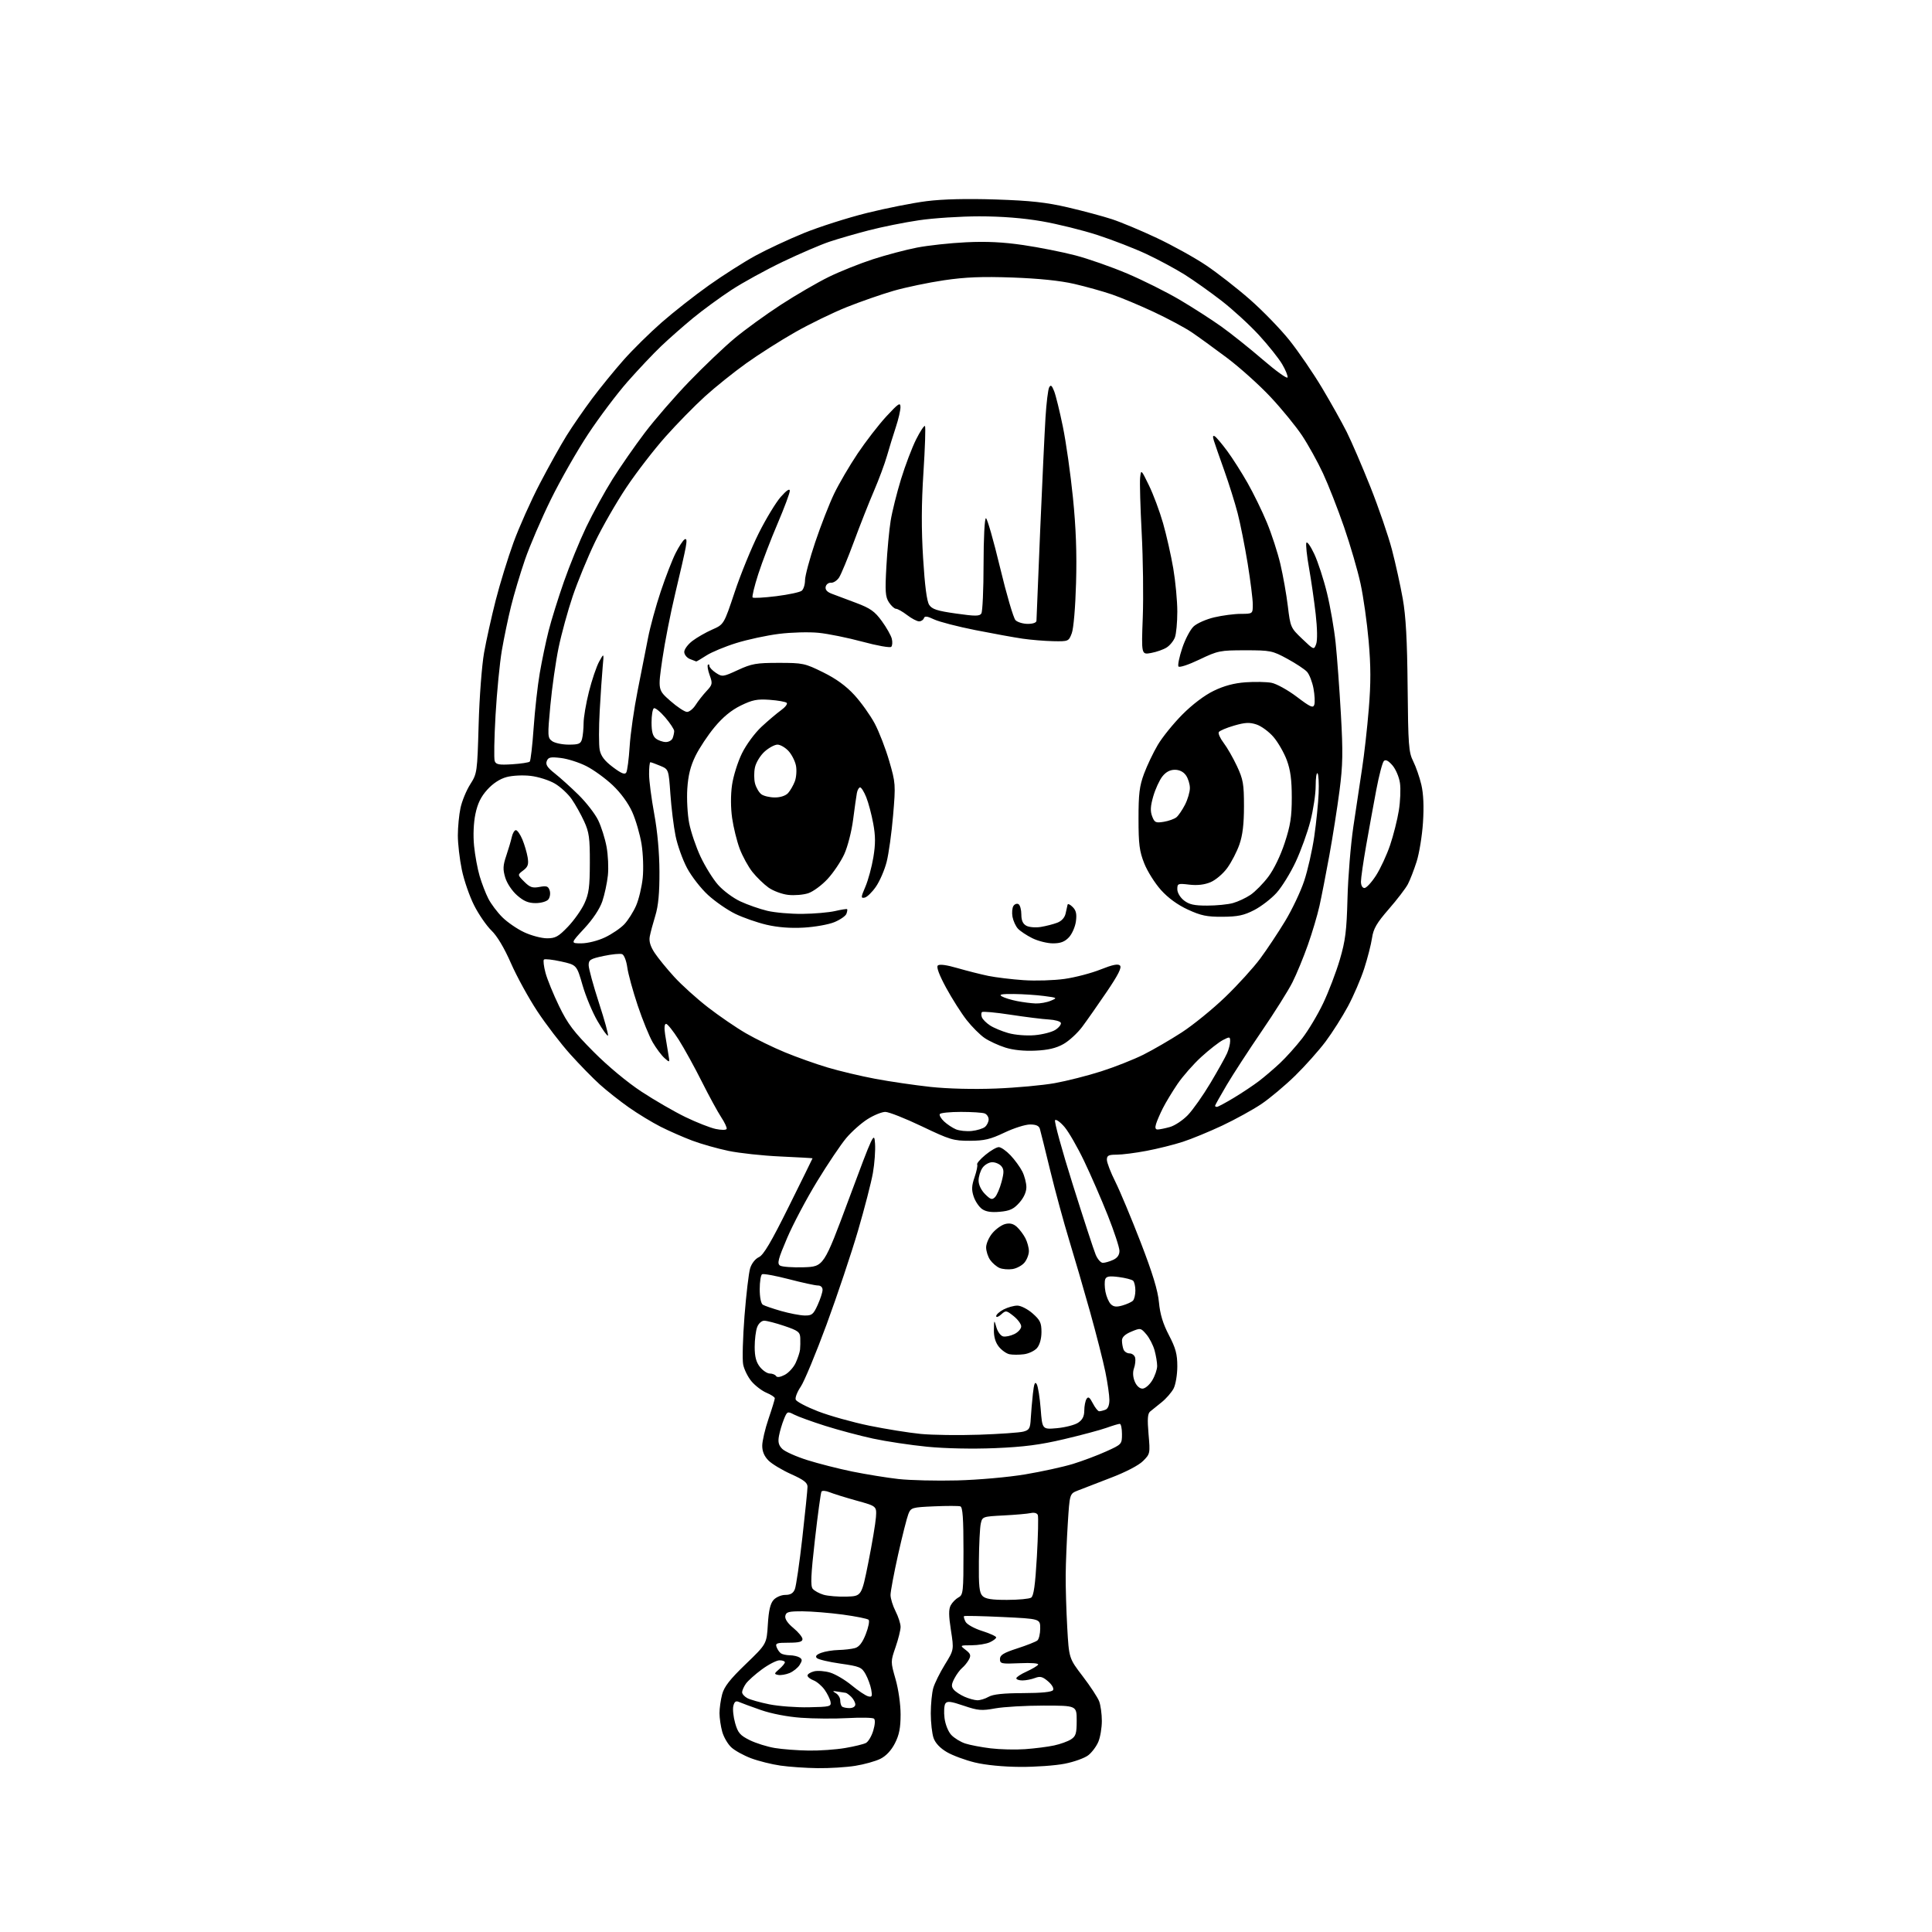 <?xml version="1.0" encoding="UTF-8" standalone="no"?>
<svg 
  version="1.1" 
  xmlns="http://www.w3.org/2000/svg" 
  xmlns:xlink="http://www.w3.org/1999/xlink" 
  xmlns:svg="http://www.w3.org/2000/svg"
  xmlns:rdf="http://www.w3.org/1999/02/22-rdf-syntax-ns#"
  xmlns:cc="http://creativecommons.org/ns#"
  xmlns:dc="http://purl.org/dc/elements/1.1/"
  viewBox="0 0 768 768"
  width="768"
  height="768"
>
<style>svg {background-color: white; }</style>"
<path stroke="none" fill="black" fill-rule="evenodd" d="M325.00,702.87C320.32,702.81 313.68,702.35 310.23,701.85C306.78,701.36 301.54,700.05 298.59,698.95C295.64,697.84 292.09,695.89 290.70,694.59C289.30,693.30 287.68,690.50 287.09,688.37C286.50,686.24 286.01,682.92 286.01,681.00C286.01,679.08 286.49,675.70 287.07,673.50C287.88,670.47 290.15,667.56 296.45,661.50C304.76,653.50 304.76,653.50 305.23,645.74C305.57,640.16 306.21,637.43 307.51,635.99C308.51,634.89 310.58,634.00 312.18,634.00C314.21,634.00 315.31,633.35 315.96,631.75C316.47,630.51 317.81,621.31 318.94,611.30C320.07,601.29 321.00,592.15 321.00,591.01C321.00,589.40 319.49,588.24 314.49,586.00C310.91,584.39 306.86,581.96 305.49,580.58C303.82,578.91 303.00,576.98 303.00,574.72C303.00,572.87 304.12,568.04 305.50,564.00C306.88,559.96 308.00,556.28 308.00,555.84C308.00,555.39 306.52,554.41 304.70,553.65C302.89,552.89 300.21,550.85 298.74,549.11C297.28,547.37 295.78,544.33 295.41,542.35C295.04,540.38 295.28,531.73 295.95,523.13C296.63,514.54 297.63,506.01 298.19,504.18C298.78,502.24 300.23,500.40 301.67,499.74C303.51,498.90 306.54,493.78 313.57,479.60C318.76,469.14 323.00,460.52 323.00,460.44C323.00,460.37 317.26,460.04 310.25,459.72C303.24,459.41 293.93,458.40 289.56,457.49C285.20,456.58 278.72,454.75 275.17,453.41C271.61,452.07 265.96,449.59 262.60,447.89C259.25,446.19 253.57,442.74 250.00,440.23C246.43,437.72 241.25,433.63 238.50,431.16C235.75,428.68 230.43,423.25 226.69,419.08C222.94,414.91 217.05,407.23 213.60,402.00C210.15,396.77 205.43,388.18 203.12,382.91C200.46,376.83 197.62,372.07 195.37,369.91C193.42,368.03 190.32,363.54 188.49,359.93C186.65,356.31 184.44,349.92 183.58,345.72C182.71,341.52 182.00,335.39 182.00,332.09C182.00,328.80 182.48,323.87 183.06,321.15C183.65,318.42 185.38,314.21 186.92,311.79C189.67,307.45 189.72,307.07 190.27,287.94C190.57,277.18 191.54,264.48 192.42,259.50C193.30,254.55 195.38,245.17 197.04,238.66C198.70,232.15 201.89,221.80 204.12,215.66C206.36,209.52 211.08,198.96 214.61,192.20C218.14,185.43 222.91,176.88 225.20,173.20C227.49,169.51 232.06,162.90 235.34,158.50C238.63,154.10 244.29,147.16 247.91,143.07C251.53,138.98 258.32,132.29 263.00,128.19C267.68,124.09 276.13,117.44 281.80,113.42C287.46,109.40 295.79,104.10 300.30,101.64C304.82,99.17 313.46,95.14 319.51,92.67C325.55,90.21 336.80,86.61 344.50,84.69C352.20,82.77 362.95,80.64 368.38,79.96C374.81,79.15 384.41,78.92 395.88,79.30C409.75,79.76 415.84,80.43 424.50,82.44C430.55,83.85 438.43,85.96 442.00,87.13C445.57,88.30 453.62,91.66 459.87,94.61C466.12,97.56 474.90,102.42 479.37,105.42C483.84,108.41 491.69,114.53 496.82,119.02C501.94,123.50 509.06,130.85 512.64,135.34C516.21,139.83 522.02,148.31 525.53,154.19C529.04,160.07 533.45,167.95 535.33,171.69C537.21,175.44 541.44,185.25 544.73,193.50C548.02,201.75 551.88,213.00 553.32,218.50C554.76,224.00 556.69,232.78 557.62,238.00C558.85,244.93 559.38,254.41 559.55,273.09C559.77,296.25 559.98,299.05 561.76,302.59C562.84,304.74 564.30,308.94 565.00,311.92C565.85,315.52 566.07,320.57 565.66,326.92C565.32,332.19 564.18,339.20 563.13,342.50C562.08,345.80 560.51,349.85 559.64,351.50C558.77,353.15 555.36,357.60 552.07,361.38C547.24,366.93 545.95,369.15 545.40,372.88C545.03,375.42 543.63,380.88 542.30,385.00C540.97,389.12 538.06,395.88 535.85,400.00C533.63,404.12 529.64,410.43 526.97,414.00C524.30,417.57 518.83,423.71 514.81,427.64C510.79,431.56 504.74,436.63 501.37,438.90C497.99,441.16 491.02,445.00 485.87,447.43C480.72,449.85 473.64,452.77 470.14,453.90C466.64,455.04 460.17,456.65 455.78,457.48C451.38,458.32 446.03,459.00 443.89,459.00C440.65,459.00 440.00,459.34 440.00,461.02C440.00,462.14 441.51,466.08 443.37,469.77C445.22,473.47 449.73,484.28 453.41,493.78C458.17,506.11 460.26,512.96 460.70,517.69C461.14,522.41 462.29,526.19 464.66,530.74C467.36,535.92 468.00,538.29 468.00,543.12C468.00,546.41 467.34,550.37 466.54,551.93C465.73,553.49 463.59,555.95 461.79,557.40C459.98,558.84 457.91,560.52 457.19,561.11C456.20,561.93 456.05,564.11 456.56,570.05C457.24,577.77 457.20,577.95 454.37,580.78C452.65,582.50 447.49,585.19 441.50,587.47C436.00,589.57 430.08,591.86 428.35,592.55C425.21,593.81 425.21,593.81 424.46,605.66C424.05,612.17 423.67,621.33 423.63,626.00C423.58,630.67 423.86,640.06 424.24,646.85C424.93,659.19 424.93,659.19 430.40,666.35C433.41,670.28 436.35,674.77 436.94,676.32C437.52,677.86 438.00,681.37 438.00,684.10C438.00,686.83 437.38,690.55 436.62,692.36C435.86,694.18 434.07,696.59 432.63,697.72C431.20,698.85 426.98,700.37 423.26,701.10C419.54,701.84 411.55,702.41 405.50,702.37C398.81,702.33 391.77,701.64 387.52,700.61C383.68,699.68 378.67,697.82 376.38,696.48C373.70,694.91 371.81,692.91 371.10,690.87C370.50,689.13 370.00,684.73 370.00,681.09C370.00,677.46 370.45,672.93 370.99,671.02C371.54,669.12 373.61,664.93 375.60,661.70C379.22,655.84 379.22,655.84 378.01,648.05C377.10,642.24 377.08,639.72 377.92,638.15C378.54,636.99 379.94,635.57 381.02,634.99C382.88,634.00 383.00,632.84 383.00,616.57C383.00,603.57 382.69,599.11 381.75,598.80C381.06,598.58 376.37,598.57 371.33,598.79C362.51,599.18 362.12,599.29 361.09,601.85C360.51,603.31 358.67,610.57 357.01,617.98C355.36,625.40 354.00,632.62 354.00,634.02C354.00,635.43 354.90,638.34 356.00,640.50C357.10,642.66 358.00,645.45 358.00,646.71C358.00,647.96 357.10,651.59 356.00,654.76C354.01,660.53 354.01,660.53 356.00,667.51C357.15,671.52 358.00,677.50 358.00,681.53C358.00,686.87 357.45,689.65 355.75,692.98C354.31,695.80 352.24,698.02 350.00,699.14C348.07,700.11 343.57,701.37 340.00,701.94C336.43,702.52 329.68,702.93 325.00,702.87zM321.42,695.88C325.77,695.95 332.30,695.49 335.92,694.87C339.54,694.26 343.27,693.35 344.21,692.86C345.16,692.37 346.47,690.16 347.13,687.95C347.85,685.54 347.97,683.64 347.42,683.19C346.91,682.77 342.23,682.68 337.00,682.97C331.77,683.26 323.43,683.21 318.46,682.84C313.01,682.45 306.66,681.22 302.46,679.76C298.63,678.42 294.73,676.99 293.79,676.57C292.51,676.01 291.94,676.40 291.51,678.16C291.20,679.45 291.53,682.52 292.24,685.00C293.33,688.83 294.19,689.83 298.01,691.73C300.48,692.95 304.98,694.36 308.00,694.86C311.02,695.36 317.06,695.82 321.42,695.88zM407.50,695.32C411.35,695.04 416.52,694.39 419.00,693.85C421.48,693.32 424.51,692.23 425.75,691.42C427.67,690.17 428.00,689.07 428.00,683.98C428.00,678.00 428.00,678.00 414.87,678.00C407.64,678.00 398.98,678.50 395.62,679.11C390.17,680.10 388.79,679.98 383.10,678.05C377.93,676.29 376.52,676.13 375.80,677.19C375.31,677.91 375.16,680.50 375.46,682.94C375.78,685.49 376.93,688.36 378.15,689.66C379.33,690.92 381.81,692.44 383.67,693.06C385.52,693.67 390.07,694.54 393.77,694.99C397.47,695.44 403.65,695.59 407.50,695.32zM321.50,678.67C329.88,678.51 330.48,678.36 330.15,676.52C329.96,675.43 328.90,673.26 327.79,671.70C326.67,670.14 324.69,668.45 323.38,667.96C322.07,667.46 321.00,666.60 321.00,666.04C321.00,665.49 322.17,664.75 323.59,664.39C325.02,664.03 327.90,664.25 330.00,664.88C332.09,665.51 335.94,667.78 338.54,669.93C341.14,672.08 344.08,674.05 345.09,674.31C346.64,674.72 346.82,674.33 346.33,671.64C346.01,669.91 345.00,667.15 344.08,665.50C342.53,662.73 341.75,662.41 334.06,661.31C329.47,660.66 325.26,659.66 324.70,659.10C324.00,658.40 324.54,657.74 326.40,657.04C327.90,656.47 331.01,655.96 333.32,655.90C335.62,655.85 338.57,655.50 339.87,655.14C341.53,654.67 342.83,652.99 344.17,649.58C345.22,646.89 345.73,644.33 345.29,643.89C344.86,643.46 340.23,642.53 335.00,641.82C329.77,641.12 322.58,640.54 319.02,640.52C313.49,640.50 312.48,640.77 312.17,642.36C311.94,643.55 313.10,645.28 315.41,647.18C317.38,648.81 319.00,650.79 319.00,651.57C319.00,652.64 317.60,653.00 313.53,653.00C308.74,653.00 308.14,653.22 308.71,654.75C309.06,655.71 309.84,656.83 310.43,657.23C311.02,657.64 312.62,657.98 314.00,658.00C315.38,658.02 317.10,658.41 317.84,658.88C318.95,659.59 318.96,660.09 317.87,661.84C317.15,662.99 315.34,664.44 313.86,665.06C312.37,665.67 310.34,666.01 309.33,665.81C307.65,665.48 307.69,665.29 309.75,663.50C310.99,662.43 312.00,661.21 312.00,660.78C312.00,660.35 311.05,660.00 309.88,660.00C308.72,660.00 305.57,661.62 302.88,663.59C300.19,665.56 297.32,668.14 296.49,669.31C295.67,670.49 295.00,672.00 295.00,672.69C295.00,673.37 295.94,674.43 297.08,675.04C298.22,675.65 302.16,676.76 305.83,677.50C309.50,678.24 316.55,678.77 321.50,678.67zM337.67,679.00C339.02,679.00 340.00,678.40 340.00,677.57C340.00,676.79 339.29,675.44 338.43,674.57C337.56,673.71 336.55,672.97 336.18,672.93C335.81,672.88 334.38,672.67 333.00,672.44C330.89,672.09 330.77,672.19 332.25,673.06C333.21,673.63 334.00,674.90 334.00,675.88C334.00,676.86 334.30,677.97 334.67,678.33C335.03,678.70 336.38,679.00 337.67,679.00zM388.50,675.88C389.60,675.91 391.62,675.29 393.00,674.50C394.75,673.50 398.88,673.06 406.69,673.04C414.09,673.01 418.13,672.61 418.60,671.84C419.02,671.17 418.18,669.69 416.64,668.37C414.45,666.49 413.49,666.24 411.42,667.03C410.02,667.56 407.77,668.00 406.43,668.00C405.10,668.00 404.00,667.62 404.00,667.15C404.00,666.69 405.82,665.48 408.05,664.48C410.27,663.47 412.35,662.24 412.67,661.73C413.01,661.18 410.04,660.94 405.37,661.15C398.05,661.48 397.50,661.36 397.50,659.50C397.50,657.91 398.91,657.04 404.37,655.27C408.15,654.05 411.75,652.62 412.37,652.11C412.99,651.59 413.50,649.44 413.50,647.33C413.50,643.50 413.50,643.50 398.55,642.79C390.32,642.40 383.42,642.25 383.21,642.45C383.01,642.66 383.29,643.67 383.84,644.71C384.40,645.74 387.35,647.38 390.42,648.34C393.49,649.31 396.00,650.46 396.00,650.89C396.00,651.32 394.85,652.20 393.45,652.84C392.05,653.48 388.79,654.01 386.20,654.02C381.50,654.04 381.50,654.04 383.87,655.87C385.81,657.36 386.05,658.04 385.17,659.68C384.59,660.77 383.38,662.27 382.49,663.01C381.60,663.75 380.19,665.66 379.37,667.25C378.17,669.57 378.12,670.44 379.12,671.64C379.80,672.47 381.74,673.75 383.43,674.49C385.12,675.23 387.40,675.86 388.50,675.88zM400.32,635.98C404.82,635.98 409.13,635.57 409.89,635.09C410.91,634.44 411.52,630.13 412.17,618.89C412.65,610.46 412.82,602.98 412.55,602.26C412.25,601.48 411.13,601.16 409.77,601.46C408.52,601.74 403.68,602.17 399.00,602.41C390.62,602.84 390.49,602.88 389.87,605.67C389.52,607.23 389.18,613.98 389.12,620.68C389.02,630.53 389.30,633.16 390.57,634.43C391.75,635.60 394.20,636.00 400.32,635.98zM336.50,634.68C342.50,634.50 342.50,634.50 345.20,621.00C346.68,613.58 348.03,605.53 348.20,603.12C348.50,598.73 348.50,598.73 340.50,596.52C336.10,595.30 331.28,593.80 329.79,593.19C328.29,592.58 326.83,592.46 326.55,592.93C326.26,593.39 325.09,601.96 323.95,611.96C322.34,626.08 322.14,630.47 323.07,631.58C323.72,632.36 325.66,633.43 327.38,633.94C329.09,634.44 333.20,634.78 336.50,634.68zM380.50,588.49C388.93,588.27 400.76,587.22 407.52,586.09C414.13,584.98 422.68,583.11 426.52,581.93C430.36,580.75 436.31,578.51 439.75,576.95C445.93,574.16 446.00,574.08 446.00,570.06C446.00,567.83 445.61,566.00 445.13,566.00C444.64,566.00 442.28,566.71 439.88,567.57C437.47,568.44 429.88,570.47 423.00,572.09C413.43,574.35 406.98,575.18 395.50,575.66C386.50,576.03 375.72,575.80 368.56,575.10C361.99,574.45 352.31,573.00 347.06,571.87C341.80,570.73 333.23,568.45 328.00,566.79C322.77,565.13 317.25,563.13 315.72,562.34C313.01,560.95 312.90,561.00 311.60,564.21C310.87,566.02 309.99,568.97 309.66,570.77C309.19,573.23 309.52,574.52 310.96,575.96C312.01,577.01 316.49,579.02 320.91,580.41C325.34,581.81 333.40,583.86 338.83,584.97C344.27,586.07 352.49,587.41 357.11,587.93C361.72,588.45 372.25,588.70 380.50,588.49zM389.29,570.32C397.42,570.04 405.30,569.48 406.79,569.09C409.17,568.46 409.53,567.82 409.74,563.93C409.88,561.50 410.26,557.05 410.59,554.05C411.04,549.96 411.43,549.01 412.13,550.26C412.64,551.18 413.34,555.60 413.69,560.09C414.32,568.25 414.32,568.25 420.19,567.72C423.43,567.42 427.18,566.46 428.54,565.57C430.30,564.41 431.00,563.04 431.02,560.73C431.02,558.95 431.43,556.87 431.91,556.10C432.60,555.03 433.17,555.43 434.42,557.85C435.32,559.58 436.45,561.00 436.94,561.00C437.43,561.00 438.55,560.73 439.42,560.39C440.42,560.01 441.00,558.57 441.00,556.50C441.00,554.69 440.28,549.68 439.40,545.36C438.52,541.04 435.78,530.30 433.32,521.50C430.86,512.70 427.10,499.81 424.97,492.85C422.85,485.89 419.48,473.52 417.49,465.35C415.51,457.18 413.65,449.71 413.37,448.75C413.02,447.52 411.84,447.00 409.46,447.00C407.58,447.00 403.00,448.45 399.28,450.23C393.67,452.90 391.30,453.46 385.50,453.48C379.02,453.50 377.61,453.07 366.48,447.75C359.87,444.59 353.32,442.00 351.93,442.00C350.53,442.00 347.34,443.30 344.84,444.89C342.34,446.47 338.54,449.85 336.40,452.39C334.25,454.94 329.04,462.68 324.82,469.61C320.59,476.53 315.22,486.68 312.88,492.17C309.32,500.50 308.86,502.30 310.06,503.08C310.85,503.59 315.09,503.90 319.47,503.76C327.45,503.50 327.45,503.50 337.47,476.55C347.17,450.49 347.51,449.76 347.84,454.55C348.03,457.27 347.65,462.52 347.00,466.22C346.36,469.92 343.69,480.27 341.07,489.22C338.45,498.17 332.83,514.95 328.58,526.50C324.32,538.05 319.70,549.18 318.31,551.22C316.91,553.27 316.01,555.59 316.31,556.37C316.61,557.16 320.60,559.25 325.18,561.03C329.76,562.80 338.90,565.36 345.50,566.72C352.10,568.07 361.32,569.55 366.00,570.01C370.68,570.46 381.16,570.60 389.29,570.32zM454.14,552.00C455.20,552.00 456.90,550.57 458.01,548.75C459.10,546.96 459.99,544.38 459.99,543.00C459.99,541.62 459.52,538.81 458.95,536.75C458.38,534.69 456.90,531.83 455.67,530.40C453.48,527.85 453.35,527.83 449.71,529.35C447.21,530.39 446.00,531.54 446.00,532.87C446.00,533.95 446.27,535.55 446.61,536.42C446.94,537.29 448.03,538.00 449.03,538.00C450.03,538.00 451.03,538.79 451.25,539.75C451.46,540.71 451.25,542.60 450.77,543.93C450.23,545.47 450.34,547.41 451.08,549.18C451.77,550.87 453.00,552.00 454.14,552.00zM311.92,546.54C313.47,545.74 315.43,543.61 316.28,541.79C317.12,539.98 317.91,537.60 318.03,536.50C318.14,535.40 318.18,533.30 318.12,531.84C318.01,529.51 317.25,528.93 311.81,527.09C308.40,525.94 304.79,525.00 303.78,525.00C302.74,525.00 301.53,526.10 300.98,527.57C300.44,528.98 300.00,532.52 300.00,535.43C300.00,539.28 300.57,541.45 302.07,543.37C303.21,544.81 304.99,546.00 306.01,546.00C307.04,546.00 308.16,546.45 308.50,547.00C308.89,547.63 310.14,547.46 311.92,546.54zM407.00,538.34C405.07,538.59 402.50,538.58 401.27,538.33C400.04,538.07 398.13,536.71 397.02,535.30C395.68,533.60 395.03,531.34 395.09,528.62C395.18,524.50 395.18,524.50 396.10,527.68C396.61,529.43 397.80,531.03 398.76,531.25C399.72,531.47 401.74,531.04 403.25,530.30C404.76,529.56 405.98,528.17 405.94,527.22C405.91,526.28 404.54,524.44 402.90,523.14C400.03,520.87 399.83,520.84 397.95,522.54C396.88,523.51 396.00,523.80 396.00,523.18C396.00,522.56 397.33,521.36 398.95,520.53C400.57,519.69 403.03,519.00 404.42,519.00C405.80,519.00 408.52,520.39 410.47,522.10C413.48,524.75 414.00,525.84 414.00,529.49C414.00,532.12 413.32,534.57 412.25,535.84C411.29,536.97 408.93,538.10 407.00,538.34zM319.80,522.93C322.74,522.99 323.31,522.53 325.03,518.75C326.09,516.41 326.97,513.71 326.98,512.75C326.99,511.69 326.25,511.00 325.11,511.00C324.07,511.00 318.86,509.87 313.54,508.48C308.21,507.10 303.44,506.23 302.93,506.54C302.42,506.86 302.00,509.54 302.00,512.50C302.00,515.70 302.50,518.19 303.24,518.65C303.92,519.07 307.18,520.19 310.49,521.14C313.80,522.08 317.98,522.89 319.80,522.93zM446.18,518.95C447.93,518.45 449.81,517.59 450.35,517.05C450.89,516.51 451.33,514.69 451.33,513.00C451.33,511.31 450.92,509.56 450.42,509.10C449.91,508.64 447.35,507.98 444.71,507.64C440.98,507.16 439.80,507.36 439.35,508.52C439.04,509.34 439.07,511.57 439.43,513.48C439.79,515.38 440.74,517.59 441.54,518.40C442.64,519.50 443.78,519.64 446.18,518.95zM402.50,504.47C400.85,504.73 398.54,504.54 397.36,504.05C396.18,503.55 394.49,502.11 393.61,500.85C392.72,499.59 392.00,497.34 392.00,495.85C392.00,494.37 393.12,491.82 394.50,490.19C395.87,488.55 398.17,486.92 399.61,486.56C401.44,486.10 402.84,486.45 404.22,487.70C405.31,488.69 406.83,490.71 407.60,492.20C408.37,493.68 409.00,496.00 409.00,497.34C409.00,498.68 408.21,500.73 407.25,501.89C406.29,503.05 404.15,504.21 402.50,504.47zM438.40,502.00C439.23,502.00 441.05,501.48 442.45,500.84C444.17,500.06 445.00,498.88 445.00,497.24C445.00,495.90 442.91,489.56 440.37,483.15C437.82,476.74 433.58,467.00 430.94,461.50C428.31,456.00 424.81,449.93 423.17,448.00C421.53,446.07 419.84,444.85 419.41,445.27C418.98,445.70 422.13,457.17 426.41,470.77C430.69,484.37 434.80,496.96 435.55,498.75C436.29,500.54 437.57,502.00 438.40,502.00zM397.44,481.70C393.97,482.01 391.86,481.67 390.33,480.57C389.13,479.70 387.65,477.48 387.04,475.62C386.16,472.97 386.24,471.32 387.41,467.94C388.22,465.57 388.69,463.30 388.44,462.90C388.19,462.49 389.66,460.77 391.72,459.08C393.77,457.39 396.16,456.00 397.03,456.00C397.90,456.00 400.00,457.46 401.69,459.25C403.39,461.04 405.50,463.94 406.39,465.70C407.27,467.46 408.00,470.27 408.00,471.93C408.00,473.85 406.96,476.13 405.19,478.11C402.93,480.64 401.42,481.34 397.44,481.70zM395.53,475.88C396.28,475.12 397.45,472.40 398.13,469.83C399.14,466.04 399.13,464.86 398.06,463.58C397.34,462.71 395.71,462.00 394.43,462.00C393.16,462.00 391.41,463.00 390.56,464.22C389.70,465.44 389.00,467.72 389.00,469.27C389.00,470.97 390.03,473.12 391.58,474.68C393.78,476.87 394.37,477.05 395.53,475.88zM288.85,448.76C289.04,448.29 288.07,446.19 286.68,444.10C285.30,442.00 281.83,435.64 278.98,429.96C276.13,424.27 272.00,416.78 269.81,413.31C267.61,409.84 265.35,407.00 264.78,407.00C264.13,407.00 263.98,408.56 264.40,411.25C264.76,413.59 265.33,417.07 265.67,419.00C266.28,422.50 266.28,422.50 264.15,420.60C262.98,419.56 260.88,416.77 259.50,414.41C258.12,412.05 255.41,405.41 253.49,399.67C251.57,393.92 249.70,387.11 249.35,384.52C248.99,381.91 248.08,379.58 247.30,379.29C246.53,378.99 243.22,379.32 239.95,380.01C234.68,381.13 234.00,381.55 234.00,383.68C234.00,385.00 235.84,391.73 238.08,398.63C240.33,405.53 241.94,411.39 241.67,411.66C241.40,411.93 239.55,409.36 237.55,405.94C235.55,402.53 232.86,396.10 231.58,391.66C229.25,383.58 229.25,383.58 223.04,382.20C219.63,381.45 216.56,381.10 216.22,381.45C215.88,381.79 216.16,384.16 216.85,386.73C217.54,389.30 219.97,395.25 222.25,399.95C225.68,407.02 228.06,410.17 235.97,418.12C241.68,423.86 249.36,430.24 255.02,433.96C260.23,437.38 268.10,441.93 272.50,444.06C276.90,446.19 282.30,448.31 284.50,448.78C286.73,449.25 288.65,449.25 288.85,448.76zM386.29,449.58C388.37,449.36 390.74,448.63 391.54,447.97C392.34,447.30 393.00,445.96 393.00,444.98C393.00,444.01 392.29,442.94 391.42,442.61C390.55,442.27 386.30,442.00 381.98,442.00C377.65,442.00 373.88,442.38 373.59,442.85C373.30,443.32 374.06,444.65 375.28,445.79C376.50,446.94 378.63,448.35 380.00,448.93C381.38,449.50 384.21,449.80 386.29,449.58zM460.18,448.99C460.91,448.99 463.09,448.55 465.03,448.01C466.98,447.47 470.20,445.33 472.19,443.26C474.18,441.19 478.23,435.45 481.18,430.50C484.13,425.55 487.10,420.24 487.77,418.70C488.45,417.16 489.00,415.02 489.00,413.93C489.00,412.07 488.82,412.04 486.12,413.44C484.54,414.26 480.68,417.27 477.54,420.14C474.40,423.00 470.14,427.86 468.06,430.92C465.98,433.99 463.38,438.30 462.27,440.50C461.16,442.70 459.94,445.51 459.56,446.75C459.08,448.30 459.28,449.00 460.18,448.99zM483.75,440.00C484.16,440.00 487.20,438.37 490.50,436.38C493.80,434.39 498.30,431.39 500.50,429.71C502.70,428.03 506.45,424.82 508.84,422.58C511.23,420.34 515.18,415.93 517.62,412.79C520.06,409.65 523.82,403.35 525.99,398.79C528.16,394.23 531.13,386.45 532.59,381.50C534.82,373.92 535.31,370.07 535.65,357.10C535.87,348.63 536.92,335.81 537.98,328.60C539.04,321.40 540.60,311.00 541.45,305.50C542.30,300.00 543.50,289.34 544.11,281.81C544.96,271.52 544.94,264.81 544.06,254.81C543.42,247.49 541.97,237.24 540.84,232.03C539.72,226.83 536.77,216.70 534.29,209.53C531.82,202.37 528.06,192.76 525.93,188.19C523.81,183.62 520.06,176.86 517.61,173.16C515.15,169.47 509.52,162.57 505.09,157.84C500.66,153.10 492.86,146.10 487.77,142.27C482.67,138.44 476.32,133.84 473.65,132.04C470.98,130.24 464.23,126.63 458.65,124.01C453.07,121.40 445.57,118.26 442.00,117.04C438.43,115.82 431.68,113.93 427.00,112.85C421.44,111.57 412.97,110.70 402.50,110.32C390.33,109.89 383.80,110.15 375.24,111.41C369.04,112.33 360.04,114.21 355.24,115.59C350.43,116.98 342.02,119.91 336.54,122.10C331.07,124.29 321.84,128.78 316.04,132.08C310.24,135.37 301.50,140.94 296.61,144.44C291.72,147.94 284.37,153.83 280.29,157.53C276.20,161.23 269.11,168.46 264.54,173.60C259.97,178.74 252.98,187.79 249.02,193.72C245.05,199.65 239.42,209.45 236.51,215.50C233.60,221.55 229.62,231.22 227.66,237.00C225.71,242.78 223.18,252.00 222.04,257.50C220.91,263.00 219.44,273.29 218.78,280.36C217.63,292.60 217.67,293.28 219.48,294.61C220.53,295.37 223.49,296.00 226.07,296.00C230.10,296.00 230.85,295.68 231.37,293.75C231.70,292.51 231.98,289.67 231.99,287.44C231.99,285.21 232.95,279.58 234.12,274.94C235.29,270.30 237.11,264.93 238.17,263.00C240.10,259.50 240.10,259.50 239.58,265.00C239.30,268.02 238.76,275.94 238.39,282.59C238.02,289.24 238.02,296.22 238.39,298.09C238.88,300.56 240.31,302.44 243.61,304.93C246.97,307.46 248.37,308.03 248.94,307.10C249.37,306.41 249.98,301.72 250.30,296.67C250.62,291.63 252.05,281.65 253.48,274.50C254.91,267.35 256.76,257.93 257.61,253.56C258.45,249.19 260.72,240.89 262.66,235.10C264.59,229.32 267.25,222.47 268.57,219.87C269.88,217.27 271.48,214.82 272.12,214.43C272.96,213.91 273.09,214.77 272.58,217.61C272.20,219.75 270.34,227.90 268.46,235.72C266.58,243.53 264.25,255.41 263.28,262.10C261.52,274.26 261.52,274.26 266.48,278.63C269.21,281.03 272.19,283.00 273.11,283.00C274.02,283.00 275.55,281.76 276.51,280.25C277.47,278.74 279.41,276.26 280.83,274.74C283.23,272.16 283.31,271.75 282.11,268.41C281.40,266.45 281.08,264.58 281.41,264.26C281.73,263.93 282.00,264.14 282.00,264.72C282.00,265.30 283.17,266.54 284.60,267.48C287.11,269.12 287.42,269.08 293.35,266.34C298.82,263.82 300.62,263.50 309.55,263.50C319.16,263.50 319.94,263.67 327.21,267.26C332.43,269.84 336.34,272.69 339.68,276.34C342.35,279.26 345.96,284.33 347.71,287.60C349.45,290.88 352.05,297.59 353.48,302.53C356.01,311.23 356.06,311.88 355.02,324.13C354.44,331.07 353.28,339.40 352.45,342.63C351.63,345.86 349.70,350.30 348.18,352.49C346.66,354.69 344.65,356.64 343.71,356.82C342.16,357.12 342.19,356.72 344.01,352.47C345.11,349.90 346.53,344.66 347.17,340.83C348.05,335.49 348.04,332.32 347.12,327.35C346.46,323.77 345.22,319.08 344.35,316.92C343.49,314.77 342.39,313.00 341.91,313.00C341.43,313.00 340.85,314.01 340.62,315.25C340.39,316.49 339.71,321.26 339.12,325.86C338.53,330.46 336.95,336.62 335.61,339.54C334.27,342.46 331.30,346.89 329.01,349.37C326.72,351.86 323.25,354.42 321.30,355.07C319.36,355.71 315.76,356.01 313.32,355.73C310.88,355.46 307.36,354.15 305.50,352.83C303.64,351.50 300.76,348.71 299.10,346.62C297.44,344.53 295.15,340.35 294.02,337.34C292.90,334.32 291.55,328.84 291.03,325.17C290.45,321.09 290.43,316.01 290.99,312.08C291.49,308.54 293.27,302.87 294.94,299.47C296.66,295.97 300.05,291.38 302.74,288.88C305.36,286.45 308.85,283.50 310.50,282.31C312.15,281.13 313.15,279.82 312.73,279.39C312.30,278.97 309.27,278.43 305.98,278.19C300.97,277.83 299.12,278.20 294.46,280.47C290.72,282.30 287.34,285.08 284.08,289.01C281.41,292.21 277.99,297.37 276.46,300.49C274.46,304.59 273.56,308.20 273.21,313.57C272.95,317.65 273.29,323.80 273.96,327.24C274.64,330.69 276.66,336.65 278.46,340.50C280.26,344.35 283.38,349.39 285.40,351.69C287.41,353.99 291.40,356.97 294.28,358.31C297.15,359.65 301.98,361.34 305.00,362.06C308.02,362.78 314.32,363.33 319.00,363.28C323.68,363.23 329.51,362.72 331.97,362.15C334.43,361.58 336.58,361.25 336.75,361.41C336.91,361.58 336.78,362.42 336.45,363.28C336.12,364.14 333.97,365.62 331.67,366.57C329.38,367.52 323.90,368.49 319.50,368.74C314.21,369.04 309.20,368.65 304.69,367.60C300.94,366.72 295.34,364.76 292.25,363.25C289.15,361.74 284.31,358.39 281.48,355.80C278.65,353.22 274.89,348.39 273.12,345.07C271.35,341.75 269.29,335.99 268.54,332.26C267.79,328.54 266.87,321.07 266.49,315.66C265.80,305.81 265.80,305.81 262.43,304.41C260.58,303.63 258.82,303.00 258.53,303.00C258.24,303.00 258.01,305.14 258.02,307.75C258.02,310.36 258.95,317.45 260.06,323.50C261.35,330.48 262.11,338.89 262.14,346.50C262.17,355.03 261.70,360.09 260.50,364.00C259.57,367.02 258.57,370.75 258.29,372.27C257.93,374.20 258.53,376.20 260.24,378.79C261.60,380.85 265.11,385.15 268.04,388.35C270.96,391.55 276.99,396.99 281.43,400.43C285.87,403.87 292.66,408.52 296.52,410.75C300.38,412.99 307.35,416.39 312.02,418.31C316.68,420.24 324.32,422.96 329.00,424.35C333.68,425.75 342.23,427.78 348.00,428.86C353.77,429.94 363.61,431.38 369.86,432.06C376.74,432.80 386.99,433.06 395.86,432.71C403.91,432.40 414.44,431.43 419.26,430.57C424.08,429.70 432.40,427.59 437.76,425.87C443.12,424.16 450.65,421.18 454.50,419.26C458.35,417.33 465.23,413.34 469.79,410.38C474.34,407.42 482.12,401.09 487.07,396.32C492.03,391.55 498.26,384.68 500.94,381.07C503.61,377.46 508.07,370.76 510.84,366.18C513.61,361.61 517.03,354.41 518.43,350.18C519.84,345.96 521.64,338.00 522.44,332.50C523.24,327.00 524.02,319.27 524.18,315.32C524.34,311.37 524.14,307.81 523.74,307.40C523.33,307.00 523.00,309.25 523.00,312.42C523.00,315.58 522.07,321.84 520.92,326.33C519.78,330.83 517.14,338.14 515.06,342.59C512.98,347.05 509.55,352.59 507.45,354.92C505.35,357.25 501.35,360.33 498.56,361.77C494.47,363.88 492.06,364.39 486.00,364.43C479.77,364.47 477.43,363.99 472.20,361.58C468.10,359.69 464.36,356.97 461.50,353.79C459.09,351.10 456.09,346.34 454.85,343.20C452.94,338.40 452.58,335.61 452.58,325.50C452.57,315.58 452.95,312.47 454.77,307.57C455.98,304.31 458.44,299.15 460.24,296.11C462.03,293.07 466.43,287.64 470.00,284.04C474.00,280.02 478.81,276.38 482.50,274.60C486.60,272.61 490.59,271.55 495.16,271.22C498.82,270.96 503.44,271.05 505.42,271.42C507.40,271.79 511.92,274.29 515.47,276.97C520.91,281.10 522.00,281.59 522.46,280.12C522.76,279.17 522.61,276.26 522.13,273.66C521.64,271.06 520.49,268.09 519.57,267.07C518.64,266.05 515.10,263.71 511.69,261.86C505.78,258.65 505.02,258.50 495.00,258.50C484.96,258.50 484.16,258.66 476.77,262.19C472.37,264.29 468.79,265.47 468.45,264.92C468.12,264.39 468.80,261.10 469.96,257.62C471.12,254.13 473.15,250.27 474.47,249.03C475.80,247.78 479.49,246.15 482.69,245.40C485.89,244.65 490.64,244.02 493.25,244.02C498.00,244.00 498.00,244.00 498.00,240.25C498.00,238.19 497.08,230.89 495.97,224.03C494.85,217.17 493.06,208.17 491.99,204.03C490.92,199.89 488.51,192.22 486.65,187.00C484.78,181.78 482.92,176.43 482.52,175.12C482.01,173.47 482.13,172.96 482.92,173.45C483.54,173.83 485.76,176.48 487.87,179.32C489.97,182.17 493.60,187.88 495.94,192.00C498.28,196.12 501.74,203.20 503.61,207.72C505.49,212.25 507.90,219.67 508.97,224.22C510.04,228.78 511.38,236.32 511.94,241.00C512.95,249.33 513.06,249.59 517.64,253.95C522.30,258.40 522.31,258.40 523.20,256.00C523.73,254.55 523.65,249.81 523.00,244.05C522.40,238.80 521.21,230.58 520.36,225.79C519.50,221.00 519.02,216.50 519.29,215.79C519.55,215.08 520.97,217.07 522.44,220.21C523.91,223.34 526.18,230.32 527.49,235.71C528.81,241.09 530.35,250.00 530.93,255.50C531.51,261.00 532.45,273.73 533.02,283.79C533.89,299.07 533.80,304.08 532.48,314.29C531.61,321.00 529.79,332.57 528.44,340.00C527.09,347.43 525.32,356.48 524.51,360.12C523.70,363.76 521.63,370.74 519.90,375.62C518.18,380.50 515.42,387.20 513.76,390.50C512.10,393.80 506.58,402.57 501.49,410.00C496.41,417.43 490.17,427.02 487.62,431.33C485.08,435.64 483.00,439.35 483.00,439.58C483.00,439.81 483.34,440.00 483.75,440.00zM411.58,417.65C407.05,417.86 402.73,417.42 399.58,416.41C396.87,415.55 393.18,413.84 391.38,412.61C389.57,411.38 386.35,408.16 384.22,405.44C382.10,402.72 378.44,396.96 376.09,392.64C373.35,387.58 372.17,384.43 372.79,383.81C373.41,383.19 376.21,383.55 380.63,384.84C384.41,385.93 389.93,387.33 392.90,387.94C395.87,388.54 402.17,389.31 406.90,389.63C411.63,389.96 418.96,389.73 423.20,389.13C427.43,388.53 433.87,386.84 437.51,385.38C442.25,383.49 444.44,383.04 445.21,383.81C445.99,384.59 444.50,387.54 439.99,394.20C436.52,399.31 432.13,405.58 430.23,408.13C428.33,410.68 424.95,413.79 422.71,415.04C419.81,416.67 416.63,417.42 411.58,417.65zM411.26,411.51C414.43,411.24 418.16,410.28 419.55,409.37C420.94,408.47 421.91,407.22 421.71,406.61C421.51,406.00 419.35,405.39 416.92,405.26C414.49,405.13 407.65,404.28 401.72,403.37C395.80,402.46 390.68,401.99 390.35,402.32C390.02,402.65 390.01,403.58 390.32,404.40C390.64,405.22 392.09,406.67 393.54,407.62C395.00,408.58 398.29,409.95 400.85,410.67C403.49,411.42 408.00,411.78 411.26,411.51zM411.68,398.89C413.44,398.95 416.14,398.47 417.68,397.82C420.43,396.66 420.36,396.62 415.00,395.92C411.98,395.52 406.57,395.17 403.00,395.13C398.12,395.08 396.94,395.32 398.26,396.08C399.22,396.65 401.92,397.48 404.26,397.94C406.59,398.40 409.93,398.83 411.68,398.89zM231.14,374.99C233.63,374.98 237.65,373.97 240.50,372.62C243.25,371.32 246.71,368.96 248.20,367.38C249.68,365.79 251.78,362.48 252.86,360.00C253.94,357.52 255.12,352.57 255.49,349.00C255.86,345.38 255.65,339.40 255.02,335.50C254.39,331.65 252.73,325.92 251.32,322.78C249.73,319.24 246.76,315.17 243.54,312.13C240.68,309.42 235.97,306.01 233.09,304.55C230.20,303.08 225.64,301.63 222.94,301.31C218.80,300.82 217.93,301.01 217.34,302.56C216.81,303.94 217.60,305.14 220.53,307.44C222.67,309.13 226.94,312.98 230.00,316.00C233.07,319.02 236.58,323.55 237.79,326.07C239.01,328.58 240.50,333.30 241.11,336.57C241.72,339.83 241.96,344.98 241.64,348.00C241.32,351.02 240.32,355.67 239.42,358.32C238.40,361.30 235.67,365.41 232.27,369.07C226.78,375.00 226.78,375.00 231.14,374.99zM418.58,375.00C416.33,375.00 412.64,374.08 410.36,372.95C408.08,371.82 405.50,370.10 404.62,369.13C403.74,368.16 402.78,366.05 402.48,364.43C402.19,362.82 402.36,360.88 402.86,360.12C403.36,359.36 404.28,359.05 404.89,359.43C405.50,359.81 406.00,361.65 406.00,363.52C406.00,365.91 406.60,367.25 408.01,368.01C409.12,368.60 411.71,368.81 413.76,368.47C415.82,368.13 418.74,367.38 420.26,366.80C422.00,366.14 423.24,364.78 423.60,363.12C423.92,361.68 424.27,360.10 424.38,359.62C424.50,359.13 425.41,359.55 426.40,360.55C427.77,361.91 428.09,363.33 427.69,366.28C427.40,368.43 426.15,371.28 424.91,372.60C423.24,374.37 421.59,375.00 418.58,375.00zM217.42,372.99C220.78,373.00 221.97,372.34 225.75,368.40C228.17,365.87 231.12,361.71 232.30,359.15C234.09,355.26 234.45,352.61 234.47,343.00C234.50,333.09 234.18,330.81 232.20,326.50C230.94,323.75 228.72,319.78 227.27,317.69C225.83,315.59 222.80,312.79 220.54,311.47C218.29,310.15 213.98,308.78 210.97,308.43C207.87,308.06 203.70,308.27 201.36,308.90C198.70,309.62 195.95,311.42 193.70,313.91C191.16,316.72 189.85,319.42 188.98,323.59C188.25,327.12 188.04,332.05 188.45,336.22C188.82,339.99 189.82,345.41 190.67,348.28C191.52,351.15 193.07,355.18 194.12,357.22C195.16,359.27 197.65,362.59 199.65,364.59C201.66,366.59 205.59,369.30 208.40,370.60C211.20,371.91 215.26,372.98 217.42,372.99zM479.88,359.99C483.52,359.99 488.13,359.54 490.12,358.98C492.11,358.43 495.25,356.96 497.09,355.72C498.94,354.47 502.13,351.24 504.17,348.53C506.38,345.61 509.03,340.13 510.69,335.06C512.97,328.12 513.50,324.71 513.50,317.00C513.50,310.00 512.98,306.10 511.52,302.16C510.43,299.23 508.06,295.10 506.25,292.98C504.45,290.87 501.40,288.63 499.49,288.00C496.71,287.08 494.94,287.17 490.56,288.44C487.56,289.31 484.83,290.47 484.50,291.01C484.16,291.55 485.02,293.47 486.40,295.29C487.79,297.10 490.18,301.27 491.71,304.54C494.18,309.82 494.50,311.65 494.50,320.50C494.50,327.57 493.97,332.02 492.69,335.68C491.70,338.53 489.53,342.72 487.88,345.00C486.21,347.32 483.25,349.83 481.20,350.69C478.76,351.71 475.93,352.03 472.77,351.66C468.25,351.12 468.00,351.22 468.00,353.47C468.00,354.85 469.11,356.73 470.63,357.93C472.70,359.55 474.70,360.00 479.88,359.99zM212.91,359.00C210.04,359.00 208.18,358.22 205.55,355.91C203.53,354.14 201.52,351.11 200.84,348.85C199.86,345.57 199.93,344.06 201.24,340.19C202.12,337.61 203.10,334.26 203.44,332.75C203.77,331.24 204.50,330.00 205.07,330.00C205.64,330.00 206.80,331.66 207.65,333.69C208.49,335.72 209.44,338.93 209.75,340.82C210.20,343.63 209.88,344.58 207.99,346.01C205.67,347.76 205.67,347.76 208.39,350.48C210.65,352.75 211.68,353.10 214.48,352.57C217.31,352.04 217.95,352.27 218.51,354.02C218.87,355.16 218.62,356.75 217.96,357.55C217.29,358.36 215.05,359.00 212.91,359.00zM542.40,353.00C543.16,353.00 545.23,350.76 546.99,348.02C548.75,345.28 551.27,339.84 552.59,335.94C553.91,332.04 555.47,325.85 556.06,322.18C556.65,318.50 556.85,313.58 556.50,311.23C556.16,308.88 554.81,305.73 553.51,304.23C551.90,302.37 550.81,301.82 550.11,302.51C549.54,303.07 548.18,308.25 547.09,314.01C546.00,319.78 544.18,329.77 543.05,336.20C541.92,342.64 541.00,349.05 541.00,350.45C541.00,351.97 541.57,353.00 542.40,353.00zM462.61,326.68C464.57,326.36 466.85,325.54 467.66,324.87C468.48,324.19 470.01,321.93 471.07,319.86C472.13,317.78 473.00,314.81 473.00,313.26C473.00,311.71 472.30,309.44 471.44,308.22C470.45,306.80 468.85,306.00 467.02,306.00C465.10,306.00 463.45,306.88 462.05,308.66C460.90,310.12 459.28,313.66 458.45,316.51C457.32,320.42 457.20,322.40 457.99,324.48C458.94,326.98 459.40,327.20 462.61,326.68zM308.04,317.00C310.25,317.00 312.32,316.31 313.28,315.25C314.15,314.28 315.35,312.20 315.95,310.62C316.55,309.05 316.76,306.25 316.42,304.41C316.07,302.57 314.73,299.93 313.44,298.53C312.15,297.14 310.18,296.00 309.06,296.00C307.95,296.00 305.65,297.24 303.96,298.75C302.27,300.27 300.54,303.07 300.12,305.00C299.69,306.93 299.70,309.85 300.15,311.50C300.60,313.15 301.73,315.06 302.67,315.75C303.61,316.44 306.03,317.00 308.04,317.00zM203.61,303.81C207.08,303.59 210.22,303.11 210.58,302.75C210.94,302.39 211.64,296.35 212.13,289.32C212.62,282.30 213.71,272.49 214.57,267.53C215.42,262.56 217.00,255.02 218.08,250.77C219.15,246.52 221.88,237.74 224.15,231.27C226.41,224.80 230.41,215.00 233.04,209.50C235.68,204.00 240.37,195.45 243.48,190.50C246.59,185.55 252.37,177.23 256.32,172.02C260.27,166.80 268.22,157.63 273.99,151.65C279.77,145.66 287.87,137.95 291.99,134.51C296.12,131.06 304.40,125.06 310.39,121.16C316.39,117.26 324.96,112.28 329.45,110.08C333.93,107.89 341.84,104.73 347.02,103.05C352.20,101.37 360.05,99.29 364.47,98.43C368.89,97.57 377.68,96.61 384.00,96.31C392.14,95.91 398.80,96.24 406.80,97.42C413.02,98.33 422.29,100.17 427.40,101.50C432.52,102.83 441.83,106.09 448.10,108.75C454.37,111.41 463.77,116.11 469.00,119.20C474.23,122.29 481.65,127.07 485.50,129.81C489.35,132.56 496.77,138.48 501.98,142.97C507.19,147.46 511.62,150.64 511.82,150.05C512.01,149.46 511.04,147.07 509.66,144.74C508.28,142.41 504.14,137.22 500.47,133.22C496.79,129.21 490.12,123.09 485.64,119.61C481.16,116.14 474.53,111.43 470.90,109.15C467.27,106.88 460.45,103.20 455.73,100.99C451.01,98.78 442.28,95.39 436.33,93.45C430.37,91.51 420.39,89.04 414.15,87.96C406.68,86.67 398.18,86.00 389.28,86.00C381.84,86.00 371.04,86.70 365.27,87.56C359.49,88.41 350.51,90.22 345.29,91.58C340.08,92.93 333.04,94.97 329.65,96.11C326.27,97.24 318.00,100.79 311.28,104.00C304.56,107.21 295.34,112.27 290.78,115.25C286.23,118.23 279.35,123.26 275.50,126.43C271.65,129.60 265.95,134.62 262.83,137.59C259.71,140.56 253.70,146.93 249.46,151.74C245.23,156.56 238.19,165.90 233.83,172.50C229.46,179.10 222.79,190.80 219.00,198.50C215.21,206.20 210.57,217.00 208.68,222.50C206.79,228.00 204.30,236.32 203.15,241.00C201.99,245.68 200.35,253.55 199.50,258.50C198.65,263.45 197.52,275.02 196.99,284.21C196.46,293.40 196.31,301.66 196.66,302.56C197.18,303.92 198.42,304.14 203.61,303.81zM264.64,294.97C265.82,294.99 267.06,294.29 267.39,293.42C267.73,292.55 268.00,291.28 268.00,290.60C268.00,289.92 266.39,287.48 264.42,285.17C262.44,282.87 260.42,281.24 259.92,281.55C259.41,281.86 259.00,284.40 259.00,287.20C259.00,290.86 259.49,292.65 260.75,293.61C261.71,294.34 263.46,294.95 264.64,294.97zM276.77,262.94C276.62,262.90 275.49,262.47 274.25,261.97C273.01,261.47 272.00,260.20 272.00,259.15C272.00,258.10 273.46,256.13 275.25,254.77C277.04,253.41 280.58,251.38 283.13,250.26C287.76,248.22 287.76,248.22 292.05,235.36C294.40,228.29 298.70,217.78 301.59,212.00C304.48,206.22 308.44,199.70 310.38,197.50C312.65,194.93 313.93,194.07 313.96,195.09C313.98,195.96 311.80,201.81 309.12,208.09C306.43,214.36 302.97,223.42 301.42,228.22C299.87,233.02 298.87,237.20 299.18,237.51C299.50,237.83 303.73,237.59 308.59,236.99C313.45,236.38 318.01,235.41 318.71,234.82C319.42,234.24 320.01,232.35 320.01,230.63C320.02,228.91 321.85,222.10 324.07,215.50C326.29,208.90 329.66,200.25 331.57,196.28C333.48,192.31 337.69,185.11 340.93,180.28C344.17,175.45 349.31,168.80 352.36,165.50C357.10,160.38 357.92,159.83 357.95,161.78C357.98,163.04 357.15,166.64 356.11,169.78C355.07,172.93 353.49,178.05 352.60,181.18C351.71,184.30 349.37,190.60 347.40,195.18C345.43,199.75 341.83,208.87 339.41,215.43C336.98,221.99 334.34,228.36 333.54,229.58C332.74,230.79 331.30,231.73 330.33,231.65C329.37,231.57 328.41,232.29 328.22,233.25C327.97,234.42 328.78,235.33 330.68,236.04C332.23,236.61 336.57,238.24 340.32,239.66C345.97,241.79 347.73,243.03 350.52,246.87C352.38,249.41 354.17,252.58 354.50,253.89C354.84,255.21 354.73,256.67 354.28,257.12C353.82,257.58 348.67,256.67 342.85,255.09C337.02,253.52 329.16,251.92 325.38,251.55C321.59,251.17 314.53,251.36 309.69,251.97C304.84,252.57 297.19,254.22 292.69,255.62C288.18,257.02 282.82,259.25 280.77,260.58C278.72,261.91 276.92,262.97 276.77,262.94zM457.61,259.56C453.71,260.28 453.71,260.28 454.27,245.39C454.58,237.20 454.38,222.12 453.84,211.88C453.30,201.64 453.02,191.74 453.22,189.88C453.59,186.52 453.61,186.54 456.75,193.00C458.49,196.57 461.00,203.32 462.34,208.00C463.68,212.68 465.50,220.74 466.39,225.93C467.27,231.11 468.00,238.84 468.00,243.11C468.00,247.38 467.57,252.00 467.04,253.38C466.52,254.76 465.06,256.56 463.79,257.37C462.53,258.19 459.75,259.17 457.61,259.56zM418.65,254.88C415.27,254.81 409.80,254.36 406.50,253.88C403.20,253.40 394.76,251.87 387.74,250.48C380.72,249.09 373.34,247.18 371.33,246.23C368.55,244.91 367.58,244.80 367.26,245.75C367.02,246.44 366.17,247.00 365.35,247.00C364.53,247.00 362.39,245.88 360.59,244.50C358.79,243.12 356.80,242.00 356.18,242.00C355.56,242.00 354.29,240.85 353.37,239.45C351.94,237.26 351.79,235.18 352.35,225.20C352.70,218.76 353.47,210.57 354.05,207.00C354.62,203.43 356.48,196.00 358.16,190.50C359.85,185.00 362.56,177.87 364.18,174.65C365.80,171.43 367.38,169.05 367.69,169.35C367.99,169.66 367.72,177.92 367.09,187.70C366.27,200.35 366.23,210.25 366.95,221.89C367.62,232.82 368.42,238.99 369.36,240.43C370.51,242.18 372.51,242.83 380.02,243.89C387.75,244.99 389.40,244.98 390.11,243.85C390.58,243.11 390.98,234.29 390.98,224.25C390.99,213.87 391.40,206.00 391.92,206.00C392.42,206.00 394.94,214.79 397.52,225.53C400.10,236.28 402.87,245.73 403.68,246.53C404.48,247.34 406.69,248.00 408.57,248.00C410.64,248.00 412.00,247.51 412.01,246.75C412.01,246.06 412.67,229.97 413.48,211.00C414.29,192.03 415.24,171.78 415.60,166.00C415.96,160.22 416.61,154.82 417.06,154.00C417.68,152.83 418.12,153.17 419.04,155.50C419.69,157.15 421.25,163.49 422.50,169.58C423.76,175.68 425.56,188.38 426.51,197.81C427.72,209.82 428.09,219.97 427.75,231.72C427.48,241.43 426.76,249.87 426.04,251.75C424.82,254.95 424.71,255.00 418.65,254.88z" />

</svg>
